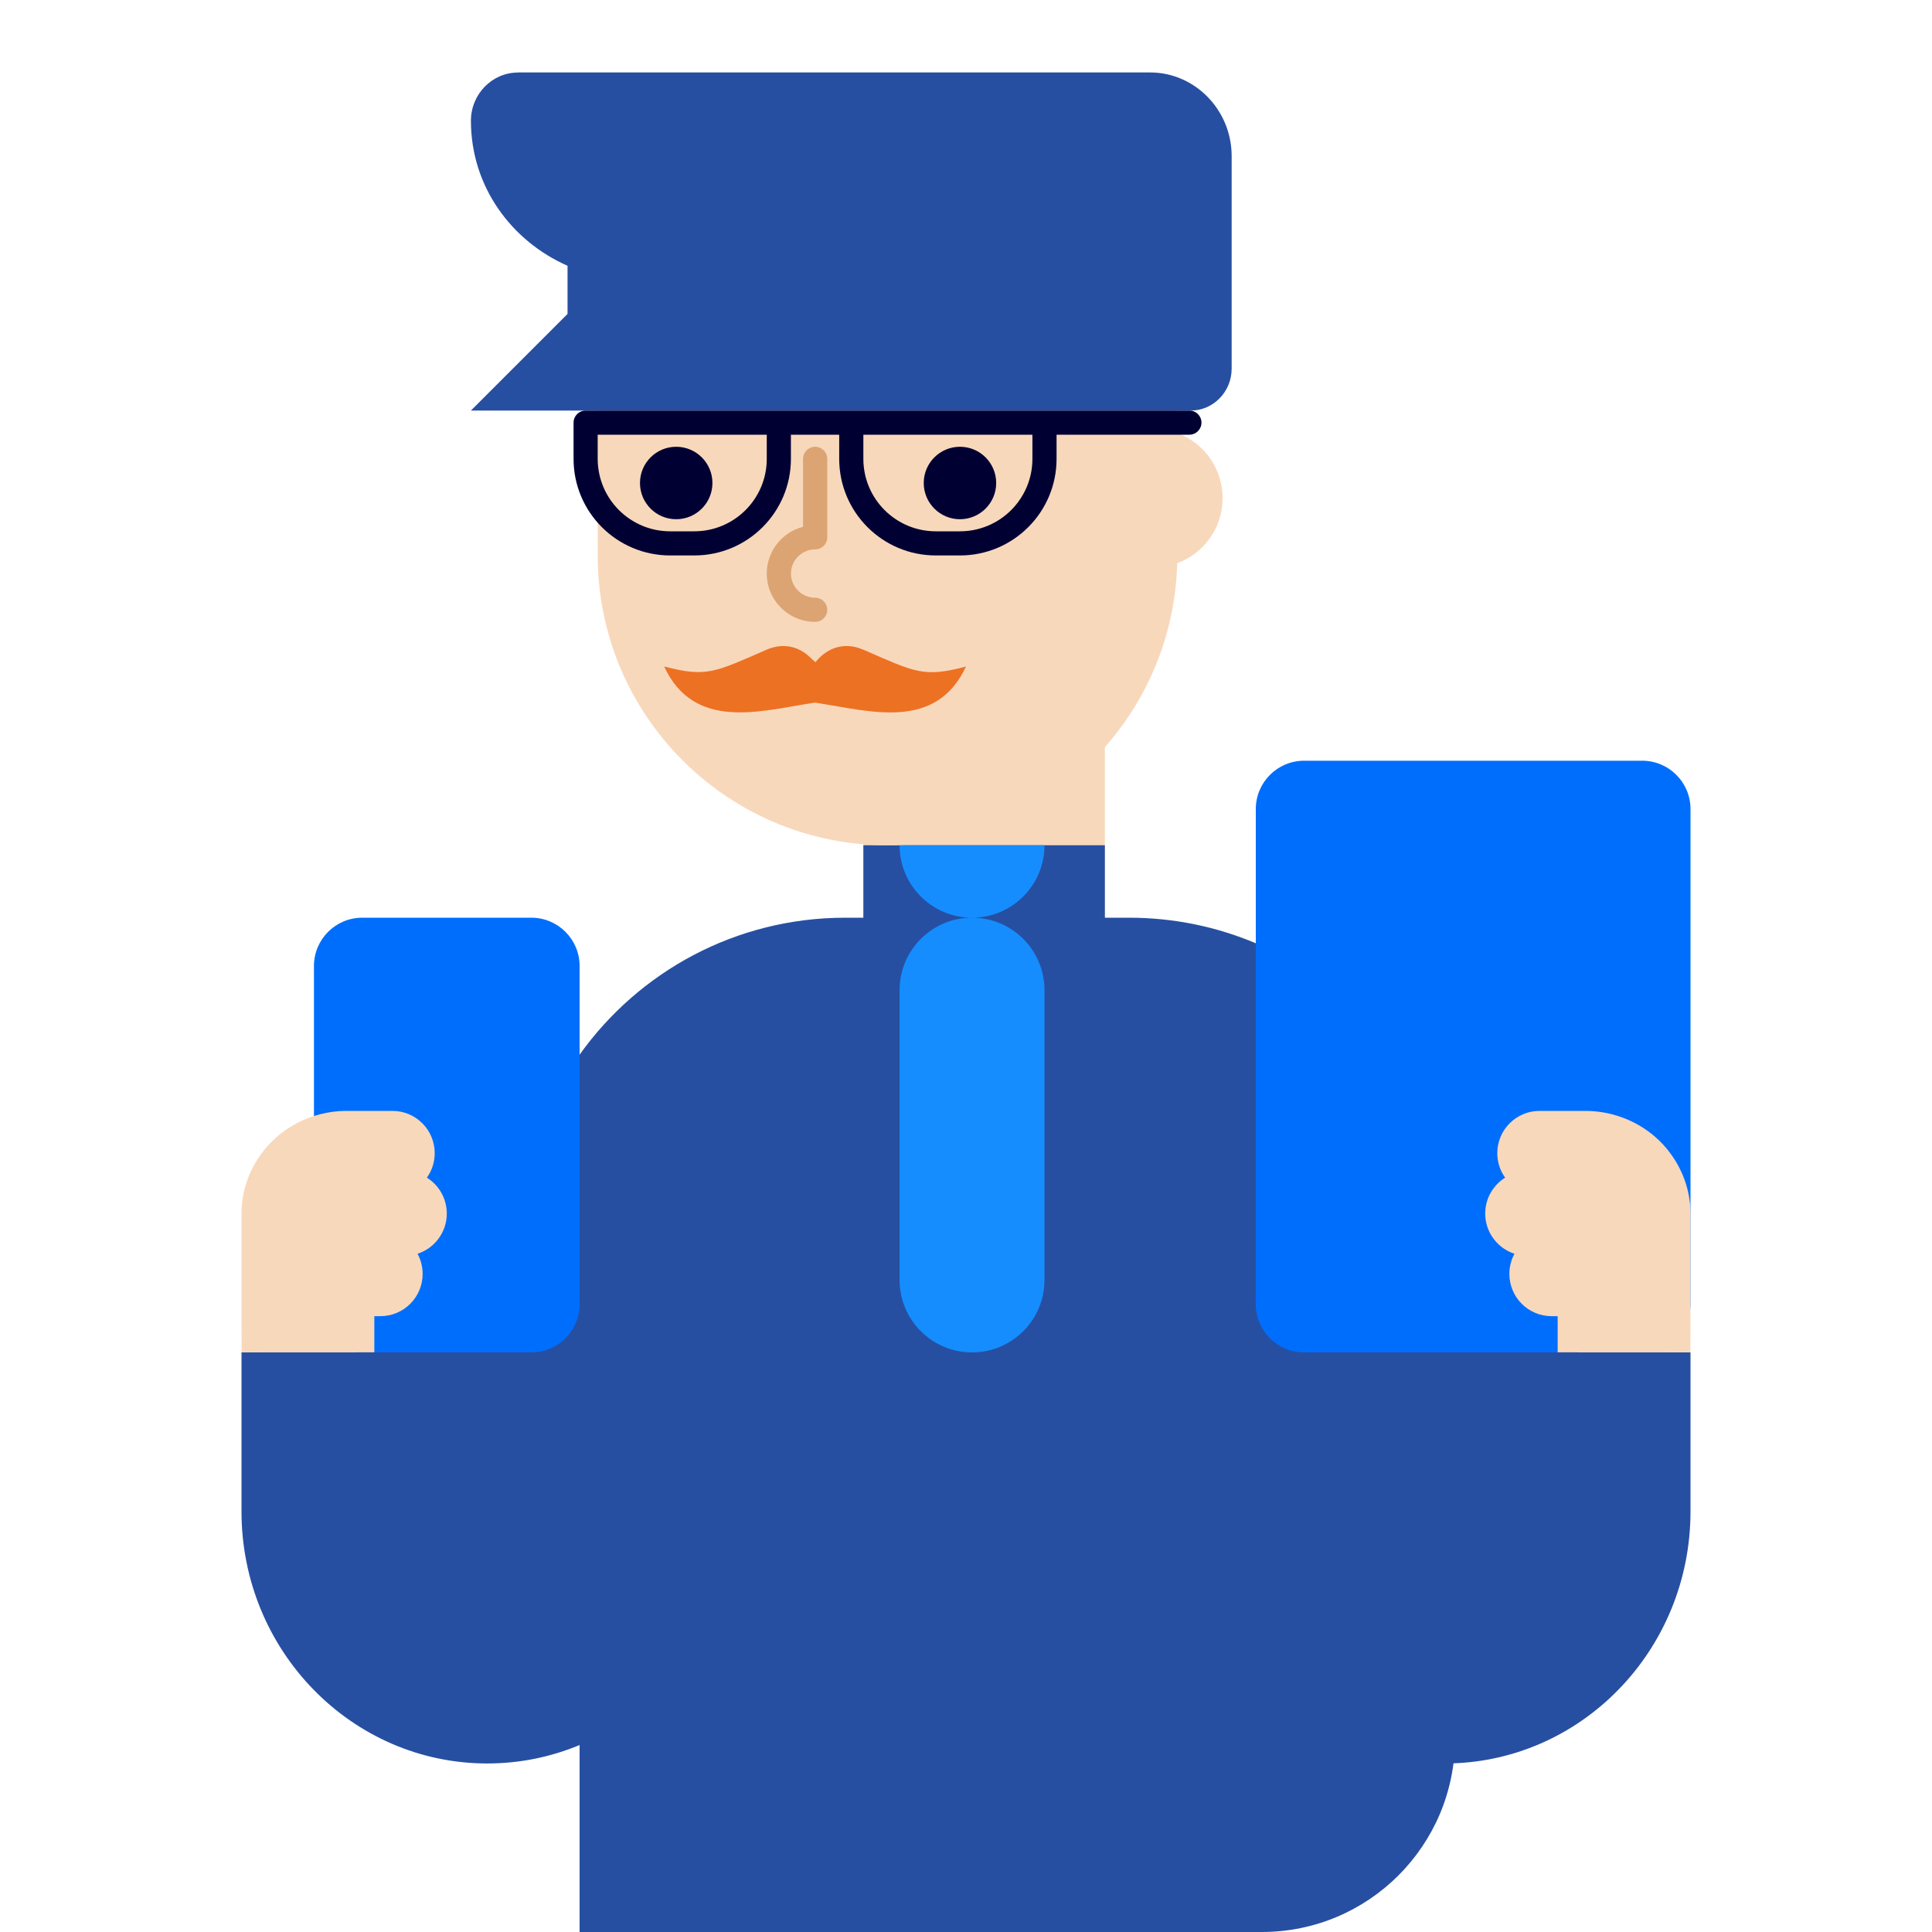 <svg height="320" viewBox="0 0 320 320" width="320" xmlns="http://www.w3.org/2000/svg"><g fill="none" fill-rule="evenodd"><path d="m143 104h40v72h-40z" fill="#f8d8bb"/><g fill="#274fa1"><path d="m96 174.688c9.79-13.733 25.849-22.688 44-22.688h47c29.823 0 54 24.177 54 54v82c0 17.673-14.327 32-32 32h-113v-96h-10v-18c0-11.673 3.704-22.481 10-31.312z"/><path d="m40 224h56v65.032c-4.722 1.969-9.887 3.054-15.302 3.054-22.457 0-40.698-18.707-40.698-41.738z"/><path d="m224 224h56v65.032c-4.722 1.969-9.887 3.054-15.302 3.054-22.457 0-40.698-18.707-40.698-41.738z" transform="matrix(-1 0 0 1 504 0)"/><path d="m143 140h40v16h-40z"/></g><path d="m173 140c0 6.627-5.373 12-12 12s-12-5.373-12-12zm-12 12c6.627 0 12 5.373 12 12v48c0 6.627-5.373 12-12 12s-12-5.373-12-12v-48c0-6.627 5.373-12 12-12z" fill="#158dff"/><path d="m280 216c0 4.418-3.582 8-8 8h-56c-4.418 0-8-3.582-8-8v-82c0-4.418 3.582-8 8-8h56c4.418 0 8 3.582 8 8zm-192-64c4.418 0 8 3.582 8 8v56c0 4.418-3.582 8-8 8h-28c-4.418 0-8-3.582-8-8v-56c0-4.418 3.582-8 8-8z" fill="#006efd"/><path d="m49 184h7.963c5.331.125 10.577 2.643 13.863 7.25 2.158 3.03 3.201 6.475 3.173 9.893v19.412c0 .055-.014.097-.014.138v3.293h-3.413c-.028 0-.042.014-.071.014h-15.118c-.028 0-.042-.014-.071-.014h-3.313v-5.986h-1c-3.866 0-7-3.134-7-7 0-1.209.306-2.346.846-3.338-2.812-.909-4.846-3.548-4.846-6.662 0-2.506 1.317-4.704 3.296-5.941-.816-1.145-1.296-2.546-1.296-4.059 0-3.866 3.134-7 7-7z" fill="#f8d8bb" transform="matrix(-1 0 0 1 114 0)"/><path d="m255 184h7.963c5.331.125 10.577 2.643 13.863 7.25 2.158 3.03 3.201 6.475 3.173 9.893v19.412c0 .055-.014.097-.014.138v3.293h-3.413c-.028 0-.042.014-.071.014h-15.118c-.028 0-.042-.014-.071-.014h-3.313v-5.986h-1c-3.866 0-7-3.134-7-7 0-1.209.306-2.346.846-3.338-2.812-.909-4.846-3.548-4.846-6.662 0-2.506 1.317-4.704 3.296-5.941-.816-1.145-1.296-2.546-1.296-4.059 0-3.866 3.134-7 7-7zm-60.041-90c-1.049 25.582-22.119 46-47.959 46s-46.911-20.418-47.959-46c-.027-.663-.041-1.33-.041-2v-40c0-.67.014-1.337.041-2h95.918c.027.663.041 1.33.041 2v19.715c4.379 1.625 7.5 5.841 7.5 10.785 0 4.951-3.129 9.171-7.517 10.792-.006.237-.014.473-.024.708z" fill="#f8d8bb"/><path d="m134.73 116.411c-.005.001-.011.002-.016.002-8.845 1.367-19.72 4.686-24.714-6.024 7.07 1.844 8.378.952 16.982-2.781h-.029.015c3.13-1.35 5.751-.279 7.463 1.519 1.457 1.141 2.589 2.935 2.589 4.373 0 2.294-.433 2.485-1.871 2.861-.111.029-.253.045-.419.05z" fill="#ed7123" fill-rule="nonzero"/><path d="m135 116.361c-1.438-.376-1.871-.567-1.871-2.861 0-1.19.777-2.625 1.871-3.731v-.003c1.671-2.172 4.523-3.665 8.003-2.148h.015c8.604 3.734 9.928 4.641 16.982 2.781-4.994 10.711-15.854 7.391-24.714 6.024-.106-.015-.196-.03-.286-.061z" fill="#ed7123" fill-rule="nonzero"/><path d="m129.004 99c2.214 0 4.008-1.791 4.008-4s-1.795-4-4.008-4h-.004c-1.105 0-2-.895-2-2v-13c0-1.105.895-2 2-2h.008c1.105 0 2 .895 2 2v11.252c3.458.888 6.012 4.02 6.012 7.748 0 4.418-3.589 8-8.016 8-1.107 0-2.004-.895-2.004-2 0-1.105.897-2 2.004-2z" fill="#dca472" transform="matrix(-1 0 0 1 264.02 0)"/><path d="m112 86c-3.314 0-6-2.686-6-6s2.686-6 6-6 6 2.686 6 6-2.686 6-6 6zm47 0c-3.314 0-6-2.686-6-6s2.686-6 6-6 6 2.686 6 6-2.686 6-6 6z" fill="#003"/><path d="m95 76v-6c0-1.105.895-2 2-2h100c1.105 0 2 .895 2 2s-.895 2-2 2h-22v4c0 8.837-7.163 16-16 16h-4c-8.837 0-16-7.163-16-16v-4h-8v4c0 8.837-7.163 16-16 16h-4c-8.837 0-16-7.163-16-16zm4-4v4c0 6.627 5.373 12 12 12h4c6.627 0 12-5.373 12-12v-4zm44 0v4c0 6.627 5.373 12 12 12h4c6.627 0 12-5.373 12-12v-4z" fill="#003"/><path d="m190.5 12c7.425 0 13.5 6.231 13.5 13.846v.585 34.646c0 3.8-3.045 6.923-6.75 6.923-39.75 0-79.5 0-119.25 0l16.001-16v-7.98c-9.255-4.077-16.001-13.082-16.001-24.021 0-4.4 3.51-7.985 7.785-7.985v-.015z" fill="#274fa1" fill-rule="nonzero"/></g></svg>